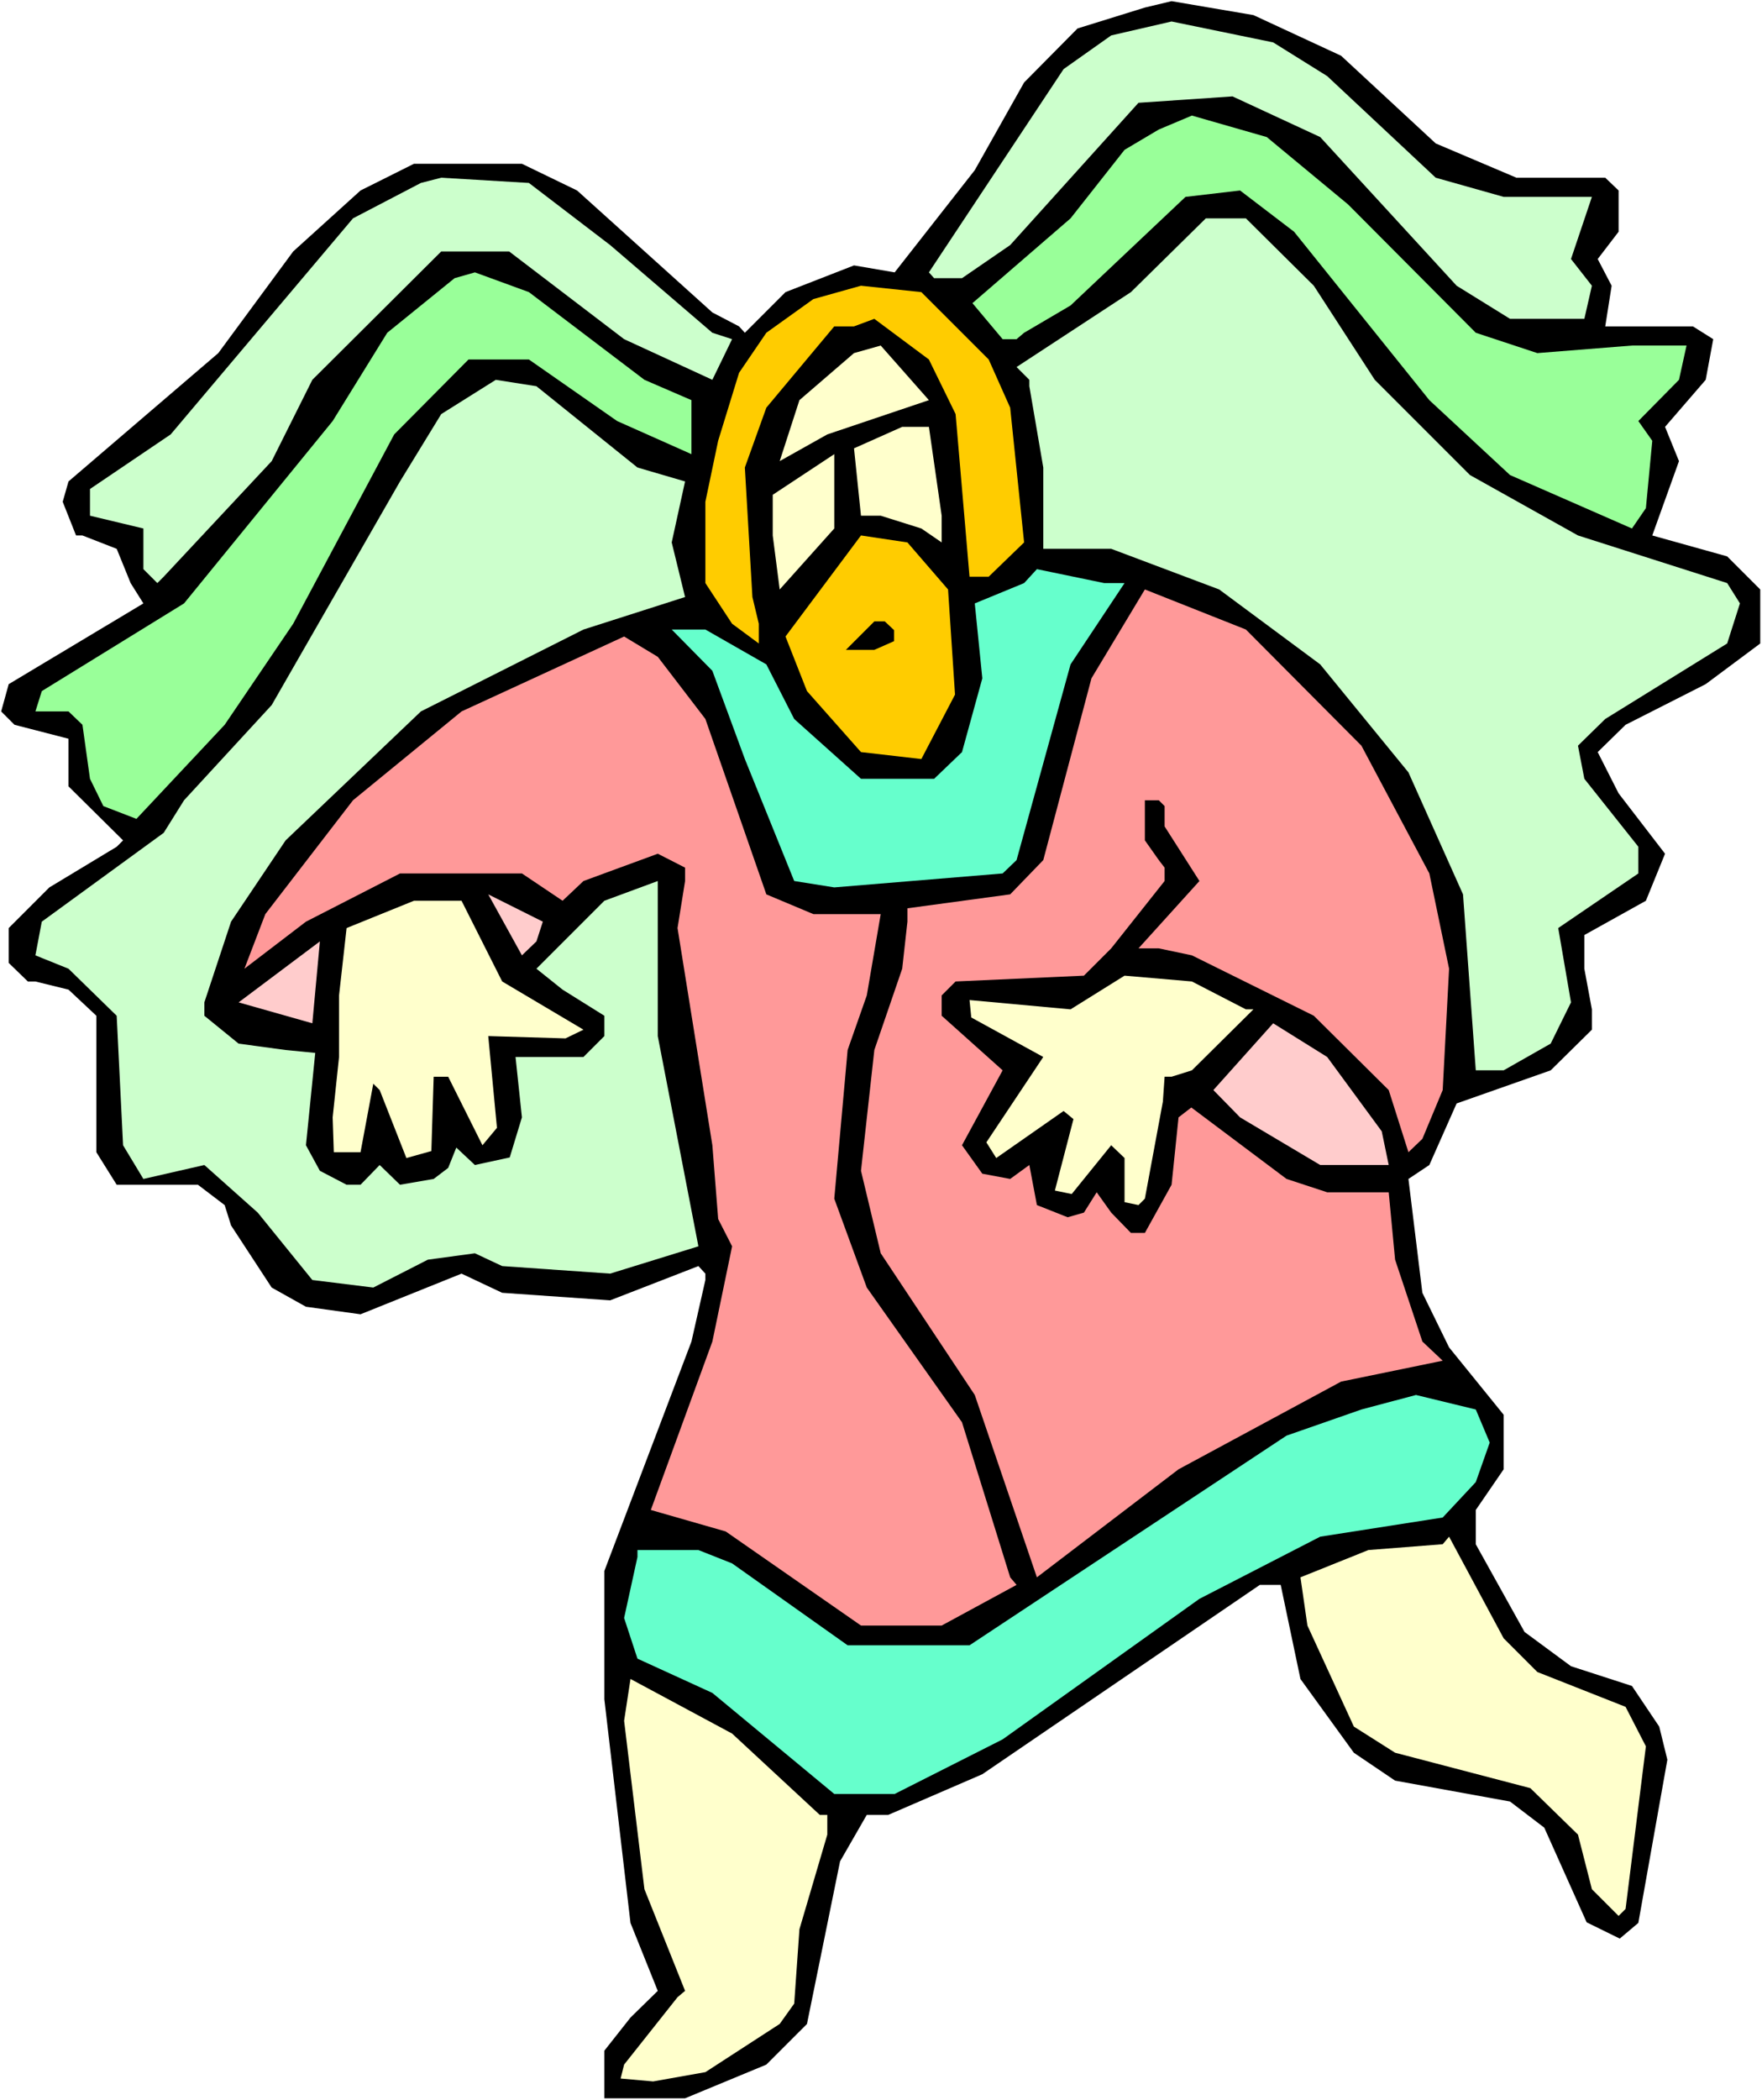 <?xml version="1.0" encoding="UTF-8" standalone="no"?>
<svg
   version="1.0"
   width="129.766mm"
   height="154.579mm"
   id="svg25"
   sodipodi:docname="Beast 3.wmf"
   xmlns:inkscape="http://www.inkscape.org/namespaces/inkscape"
   xmlns:sodipodi="http://sodipodi.sourceforge.net/DTD/sodipodi-0.dtd"
   xmlns="http://www.w3.org/2000/svg"
   xmlns:svg="http://www.w3.org/2000/svg">
  <rect width="100%" height="100%" fill="#808080" stroke="none"/>
  <sodipodi:namedview
     id="namedview25"
     pagecolor="#ffffff"
     bordercolor="#000000"
     borderopacity="0.25"
     inkscape:showpageshadow="2"
     inkscape:pageopacity="0.0"
     inkscape:pagecheckerboard="0"
     inkscape:deskcolor="#d1d1d1"
     inkscape:document-units="mm" />
  <defs
     id="defs1">
    <pattern
       id="WMFhbasepattern"
       patternUnits="userSpaceOnUse"
       width="6"
       height="6"
       x="0"
       y="0" />
  </defs>
  <path
     style="fill:#ffffff;fill-opacity:1;fill-rule:evenodd;stroke:none"
     d="M 0,584.234 H 490.455 V 0 H 0 Z"
     id="path1" />
  <path
     style="fill:#000000;fill-opacity:1;fill-rule:evenodd;stroke:none"
     d="m 373.296,15.511 26.341,24.397 22.462,9.533 h 24.725 l 3.717,3.555 v 11.471 l -5.818,7.594 3.878,7.432 -1.778,11.31 h 24.402 l 5.656,3.555 -2.101,11.31 -11.312,13.087 3.878,9.533 -7.434,20.681 20.846,5.816 9.211,9.209 v 15.026 l -15.19,11.31 -22.301,11.31 -7.757,7.594 5.818,11.471 12.928,16.803 -5.333,13.087 -17.13,9.533 v 9.371 l 2.101,11.31 v 5.655 l -11.474,11.31 -26.179,9.209 -7.595,17.126 -5.818,3.878 3.878,31.668 7.434,15.188 15.19,18.742 v 15.188 l -7.757,11.31 v 9.533 l 13.574,24.397 12.928,9.533 16.968,5.493 7.595,11.31 2.262,9.209 -8.08,45.401 -5.171,4.362 -9.211,-4.524 -11.797,-26.336 -9.534,-7.271 -31.997,-5.816 -11.474,-7.755 -14.867,-20.519 -5.494,-26.174 h -5.818 l -77.245,52.672 -26.179,11.31 h -5.979 l -7.434,12.926 -9.211,45.239 -11.312,11.31 -22.624,9.371 h -22.462 v -13.249 l 7.272,-9.209 7.595,-7.432 -7.595,-18.904 -7.272,-62.204 v -35.707 l 24.24,-63.82 3.878,-17.126 v -1.777 l -1.939,-2.1 -24.563,9.533 -30.058,-2.1 -11.312,-5.332 -28.118,11.31 -15.19,-2.1 -9.534,-5.332 -11.312,-17.288 -1.778,-5.655 -7.434,-5.655 H 32.482 l -5.656,-9.048 v -37.969 l -7.757,-7.271 -9.211,-2.262 H 7.757 l -5.333,-5.17 v -9.694 l 11.312,-11.31 18.746,-11.31 1.778,-1.777 -15.19,-15.026 v -13.249 l -15.029,-3.878 -3.717,-3.716 2.101,-7.594 37.491,-22.458 -3.555,-5.655 -3.878,-9.533 -9.534,-3.716 H 21.17 L 17.453,139.596 19.069,133.941 60.762,98.234 81.608,69.959 100.353,52.995 115.221,45.563 h 30.058 l 15.352,7.432 37.653,33.93 7.434,3.878 1.616,1.777 11.312,-11.31 19.069,-7.432 11.312,1.939 22.301,-28.436 13.736,-24.397 14.867,-15.026 18.746,-5.816 7.434,-1.777 22.786,3.878 z"
     id="path2" />
  <path
     style="fill:#ccffcc;fill-opacity:1;fill-rule:evenodd;stroke:none"
     d="m 369.417,21.166 30.219,28.275 18.907,5.332 h 24.563 l -5.818,17.288 5.818,7.432 -2.101,9.209 H 420.321 L 405.454,79.492 367.478,38.13 343.076,26.82 316.897,28.598 281.184,68.182 267.771,77.392 h -7.757 l -1.454,-1.616 37.491,-56.549 13.251,-9.371 16.806,-3.878 28.28,5.816 z"
     id="path3" />
  <path
     style="fill:#99ff99;fill-opacity:1;fill-rule:evenodd;stroke:none"
     d="m 375.235,56.872 35.552,35.707 17.13,5.655 26.341,-2.1 h 15.19 l -2.101,9.533 -11.312,11.471 3.878,5.493 -1.778,18.742 -3.878,5.655 -33.936,-14.864 -22.462,-20.842 -37.653,-46.855 -15.029,-11.471 -15.19,1.777 -31.997,30.213 -12.928,7.594 -2.101,1.777 h -3.878 l -8.403,-10.017 27.31,-23.589 15.029,-19.065 9.534,-5.655 9.211,-3.878 20.846,5.978 z"
     id="path4" />
  <path
     style="fill:#ccffcc;fill-opacity:1;fill-rule:evenodd;stroke:none"
     d="m 169.841,68.182 28.442,24.397 5.494,1.777 L 198.283,105.666 173.72,94.356 141.723,69.959 H 122.816 L 86.941,105.666 75.629,128.286 l -30.058,32.152 -1.778,1.777 -3.878,-3.878 v -11.31 l -14.867,-3.555 v -7.432 l 22.462,-15.188 50.742,-60.104 18.907,-9.856 5.656,-1.454 24.402,1.454 z"
     id="path5" />
  <path
     style="fill:#ccffcc;fill-opacity:1;fill-rule:evenodd;stroke:none"
     d="m 365.7,79.492 16.968,26.174 26.502,26.497 30.058,16.803 41.531,13.249 3.555,5.655 -3.555,11.148 -33.936,21.004 -7.595,7.432 1.778,9.209 15.029,18.904 v 7.432 l -22.301,15.188 3.555,20.681 -5.656,11.471 -13.09,7.432 h -7.757 l -3.555,-48.955 -15.19,-33.93 -24.563,-30.052 -28.118,-20.842 -30.058,-11.31 h -18.907 v -22.62 l -3.878,-22.62 v -1.777 l -3.555,-3.555 31.835,-20.842 20.846,-20.519 h 11.15 z"
     id="path6" />
  <path
     style="fill:#99ff99;fill-opacity:1;fill-rule:evenodd;stroke:none"
     d="m 179.376,105.666 13.09,5.655 v 15.026 l -20.685,-9.209 -24.563,-17.126 h -16.806 l -20.685,20.842 -28.118,52.672 -19.069,28.113 -24.563,26.174 -9.211,-3.555 -3.717,-7.594 -2.101,-15.026 -3.878,-3.716 H 9.858 l 1.778,-5.655 39.592,-24.397 41.37,-50.733 15.19,-24.559 18.746,-15.188 5.656,-1.616 15.029,5.493 z"
     id="path7" />
  <path
     style="fill:#ffcc00;fill-opacity:1;fill-rule:evenodd;stroke:none"
     d="m 275.204,100.011 5.979,13.41 3.878,37.484 -9.858,9.533 h -5.333 l -3.878,-45.239 -7.434,-15.188 -15.19,-11.31 -5.656,2.1 h -5.494 l -18.907,22.62 -5.979,16.642 2.101,36.03 1.778,7.432 v 5.493 l -7.434,-5.493 -7.434,-11.31 v -22.62 l 3.555,-16.965 5.818,-18.904 7.595,-11.148 13.09,-9.371 13.251,-3.716 16.806,1.777 z"
     id="path8" />
  <path
     style="fill:#ffffcc;fill-opacity:1;fill-rule:evenodd;stroke:none"
     d="m 230.28,120.854 -13.251,7.432 5.494,-16.965 15.19,-13.087 7.434,-2.1 13.413,15.188 z"
     id="path9" />
  <path
     style="fill:#ccffcc;fill-opacity:1;fill-rule:evenodd;stroke:none"
     d="m 177.437,130.063 13.251,3.878 -3.717,16.965 3.717,15.188 -28.28,9.048 -45.248,22.781 -37.653,35.868 -15.19,22.62 -7.434,22.458 v 3.716 l 9.534,7.755 13.09,1.777 8.242,0.808 -2.586,25.69 3.878,7.109 7.434,3.878 h 3.878 l 5.333,-5.493 5.656,5.493 9.373,-1.616 4.04,-3.07 2.262,-5.655 5.171,4.847 9.696,-2.1 3.394,-11.148 -1.778,-16.803 h 18.907 l 5.818,-5.816 v -5.655 l -11.635,-7.271 -7.272,-5.816 18.907,-18.904 14.867,-5.493 v 43.139 l 11.312,58.488 -24.563,7.594 -30.058,-2.1 -7.595,-3.555 -13.09,1.777 -15.19,7.755 -16.968,-2.1 -15.19,-18.742 -14.867,-13.249 -16.968,3.878 -5.656,-9.371 -1.778,-36.03 -13.413,-13.087 -9.211,-3.716 1.778,-9.371 33.936,-24.72 5.656,-9.048 24.402,-26.497 35.714,-62.204 11.474,-18.742 15.19,-9.533 11.312,1.777 z"
     id="path10" />
  <path
     style="fill:#ffffcc;fill-opacity:1;fill-rule:evenodd;stroke:none"
     d="m 262.115,143.474 v 7.432 l -5.656,-3.878 -11.312,-3.555 h -5.494 l -1.939,-18.742 13.413,-5.978 h 7.434 z"
     id="path11" />
  <path
     style="fill:#ffffcc;fill-opacity:1;fill-rule:evenodd;stroke:none"
     d="m 217.029,163.993 -1.939,-15.026 v -11.31 l 17.13,-11.31 v 20.681 z"
     id="path12" />
  <path
     style="fill:#ffcc00;fill-opacity:1;fill-rule:evenodd;stroke:none"
     d="m 263.892,163.993 1.939,29.244 -9.373,17.934 -16.806,-1.939 -15.029,-16.965 -5.979,-15.188 21.008,-28.113 12.928,1.939 z"
     id="path13" />
  <path
     style="fill:#66ffcc;fill-opacity:1;fill-rule:evenodd;stroke:none"
     d="m 313.019,162.216 -15.029,22.62 -15.029,54.449 -3.878,3.716 -46.864,3.878 -11.15,-1.777 -13.736,-33.93 -9.05,-24.559 -11.312,-11.471 h 9.373 l 16.968,9.694 7.757,15.188 18.584,16.642 h 20.362 l 7.757,-7.432 5.656,-20.519 -2.101,-20.842 13.736,-5.655 3.555,-3.878 18.746,3.878 z"
     id="path14" />
  <path
     style="fill:#ff9999;fill-opacity:1;fill-rule:evenodd;stroke:none"
     d="m 378.952,207.455 18.907,35.545 5.494,26.497 -1.778,33.768 -5.656,13.572 -3.878,3.716 -5.494,-17.288 -20.846,-20.681 -33.936,-16.803 -9.211,-1.939 h -5.656 l 16.968,-18.742 -9.696,-15.188 v -5.655 l -1.616,-1.616 h -3.878 v 11.148 l 3.878,5.493 1.616,2.1 v 3.716 l -14.867,18.742 -7.595,7.594 -35.714,1.616 -3.878,3.878 v 5.655 l 16.968,15.188 -11.312,20.842 5.656,7.917 7.757,1.454 5.333,-3.878 2.101,11.148 8.565,3.393 4.525,-1.293 3.555,-5.655 4.04,5.655 5.494,5.655 h 3.878 l 7.434,-13.41 1.939,-18.742 3.555,-2.747 26.502,19.873 11.312,3.716 h 17.13 l 1.778,18.742 7.595,22.781 5.656,5.332 -28.28,5.816 -45.248,24.397 -39.43,30.052 -17.291,-50.733 -26.179,-39.423 -5.494,-22.943 3.717,-33.606 7.757,-22.62 1.454,-13.087 v -3.716 l 28.603,-3.878 9.211,-9.533 13.413,-50.571 14.867,-24.72 28.118,11.148 z"
     id="path15" />
  <path
     style="fill:#000000;fill-opacity:1;fill-rule:evenodd;stroke:none"
     d="m 248.864,175.303 v 3.07 l -5.494,2.424 h -7.918 l 7.918,-7.917 h 2.909 z"
     id="path16" />
  <path
     style="fill:#ff9999;fill-opacity:1;fill-rule:evenodd;stroke:none"
     d="m 196.344,200.023 16.968,48.794 13.09,5.493 h 18.746 l -3.878,22.62 -5.333,15.188 -3.717,41.362 9.05,24.72 26.502,37.484 13.413,43.139 1.778,2.1 -20.846,11.31 h -22.462 l -37.653,-26.174 -20.846,-5.978 17.13,-46.855 5.494,-26.497 -3.878,-7.594 -1.616,-20.519 -9.696,-60.427 2.101,-13.087 v -3.716 l -7.595,-3.878 -20.685,7.594 -5.818,5.493 -11.312,-7.594 h -33.936 l -26.179,13.41 -17.13,13.087 5.818,-15.188 24.402,-31.668 30.219,-24.72 45.248,-20.842 9.373,5.655 z"
     id="path17" />
  <path
     style="fill:#ffcccc;fill-opacity:1;fill-rule:evenodd;stroke:none"
     d="m 149.318,261.904 -4.04,3.878 -9.373,-16.965 15.19,7.594 z"
     id="path18" />
  <path
     style="fill:#ffffcc;fill-opacity:1;fill-rule:evenodd;stroke:none"
     d="m 139.784,273.052 22.624,13.41 -5.01,2.424 -21.493,-0.646 2.424,25.528 -4.04,4.847 -9.534,-19.065 h -4.04 l -0.646,20.681 -6.949,1.939 -7.434,-18.904 -1.778,-1.777 -3.555,19.065 h -7.434 l -0.323,-9.694 1.778,-16.803 v -9.209 -7.917 l 2.101,-18.742 18.746,-7.594 h 13.251 z"
     id="path19" />
  <path
     style="fill:#ffcccc;fill-opacity:1;fill-rule:evenodd;stroke:none"
     d="m 66.418,278.869 22.624,-16.965 -2.101,22.781 z"
     id="path20" />
  <path
     style="fill:#ffffcc;fill-opacity:1;fill-rule:evenodd;stroke:none"
     d="m 346.793,280.807 h 2.101 l -17.13,16.965 -5.656,1.777 h -1.939 l -0.485,6.947 -5.01,26.982 -1.778,1.777 -3.878,-0.808 v -12.279 l -3.717,-3.555 -10.989,13.572 -4.686,-0.969 5.171,-19.873 -2.747,-2.262 -18.746,13.087 -2.747,-4.362 15.837,-23.751 -20.038,-10.987 -0.485,-4.847 28.118,2.585 15.029,-9.371 18.746,1.616 z"
     id="path21" />
  <path
     style="fill:#ffcccc;fill-opacity:1;fill-rule:evenodd;stroke:none"
     d="m 384.608,314.737 1.939,9.371 h -19.069 l -22.301,-13.249 -7.434,-7.594 16.645,-18.58 15.029,9.371 z"
     id="path22" />
  <path
     style="fill:#66ffcc;fill-opacity:1;fill-rule:evenodd;stroke:none"
     d="m 414.665,401.338 -3.878,10.987 -9.211,9.856 -34.098,5.332 -33.613,17.288 -54.782,39.1 -30.058,15.188 h -16.806 l -33.936,-28.113 -20.846,-9.533 -3.717,-11.31 3.717,-16.965 v -1.939 h 16.968 l 9.373,3.716 32.158,22.781 h 33.936 l 88.234,-58.327 20.846,-7.271 15.19,-4.039 16.645,4.039 z"
     id="path23" />
  <path
     style="fill:#ffffcc;fill-opacity:1;fill-rule:evenodd;stroke:none"
     d="m 427.916,465.158 24.563,9.694 5.656,10.987 -5.656,45.239 -1.939,1.939 -7.434,-7.432 -3.878,-15.188 -13.251,-12.926 -37.653,-9.856 -11.474,-7.271 -12.928,-28.113 -1.939,-13.41 18.907,-7.594 20.685,-1.616 1.778,-2.1 15.19,28.275 z"
     id="path24" />
  <path
     style="fill:#ffffcc;fill-opacity:1;fill-rule:evenodd;stroke:none"
     d="m 228.179,504.904 h 2.101 v 5.493 l -7.757,26.336 -1.454,20.681 -4.04,5.655 -20.685,13.41 -14.544,2.585 -9.05,-0.808 0.97,-3.878 14.867,-18.742 2.101,-1.777 -11.312,-28.275 -5.656,-46.855 1.778,-11.633 28.28,15.188 z"
     id="path25" />
</svg>

